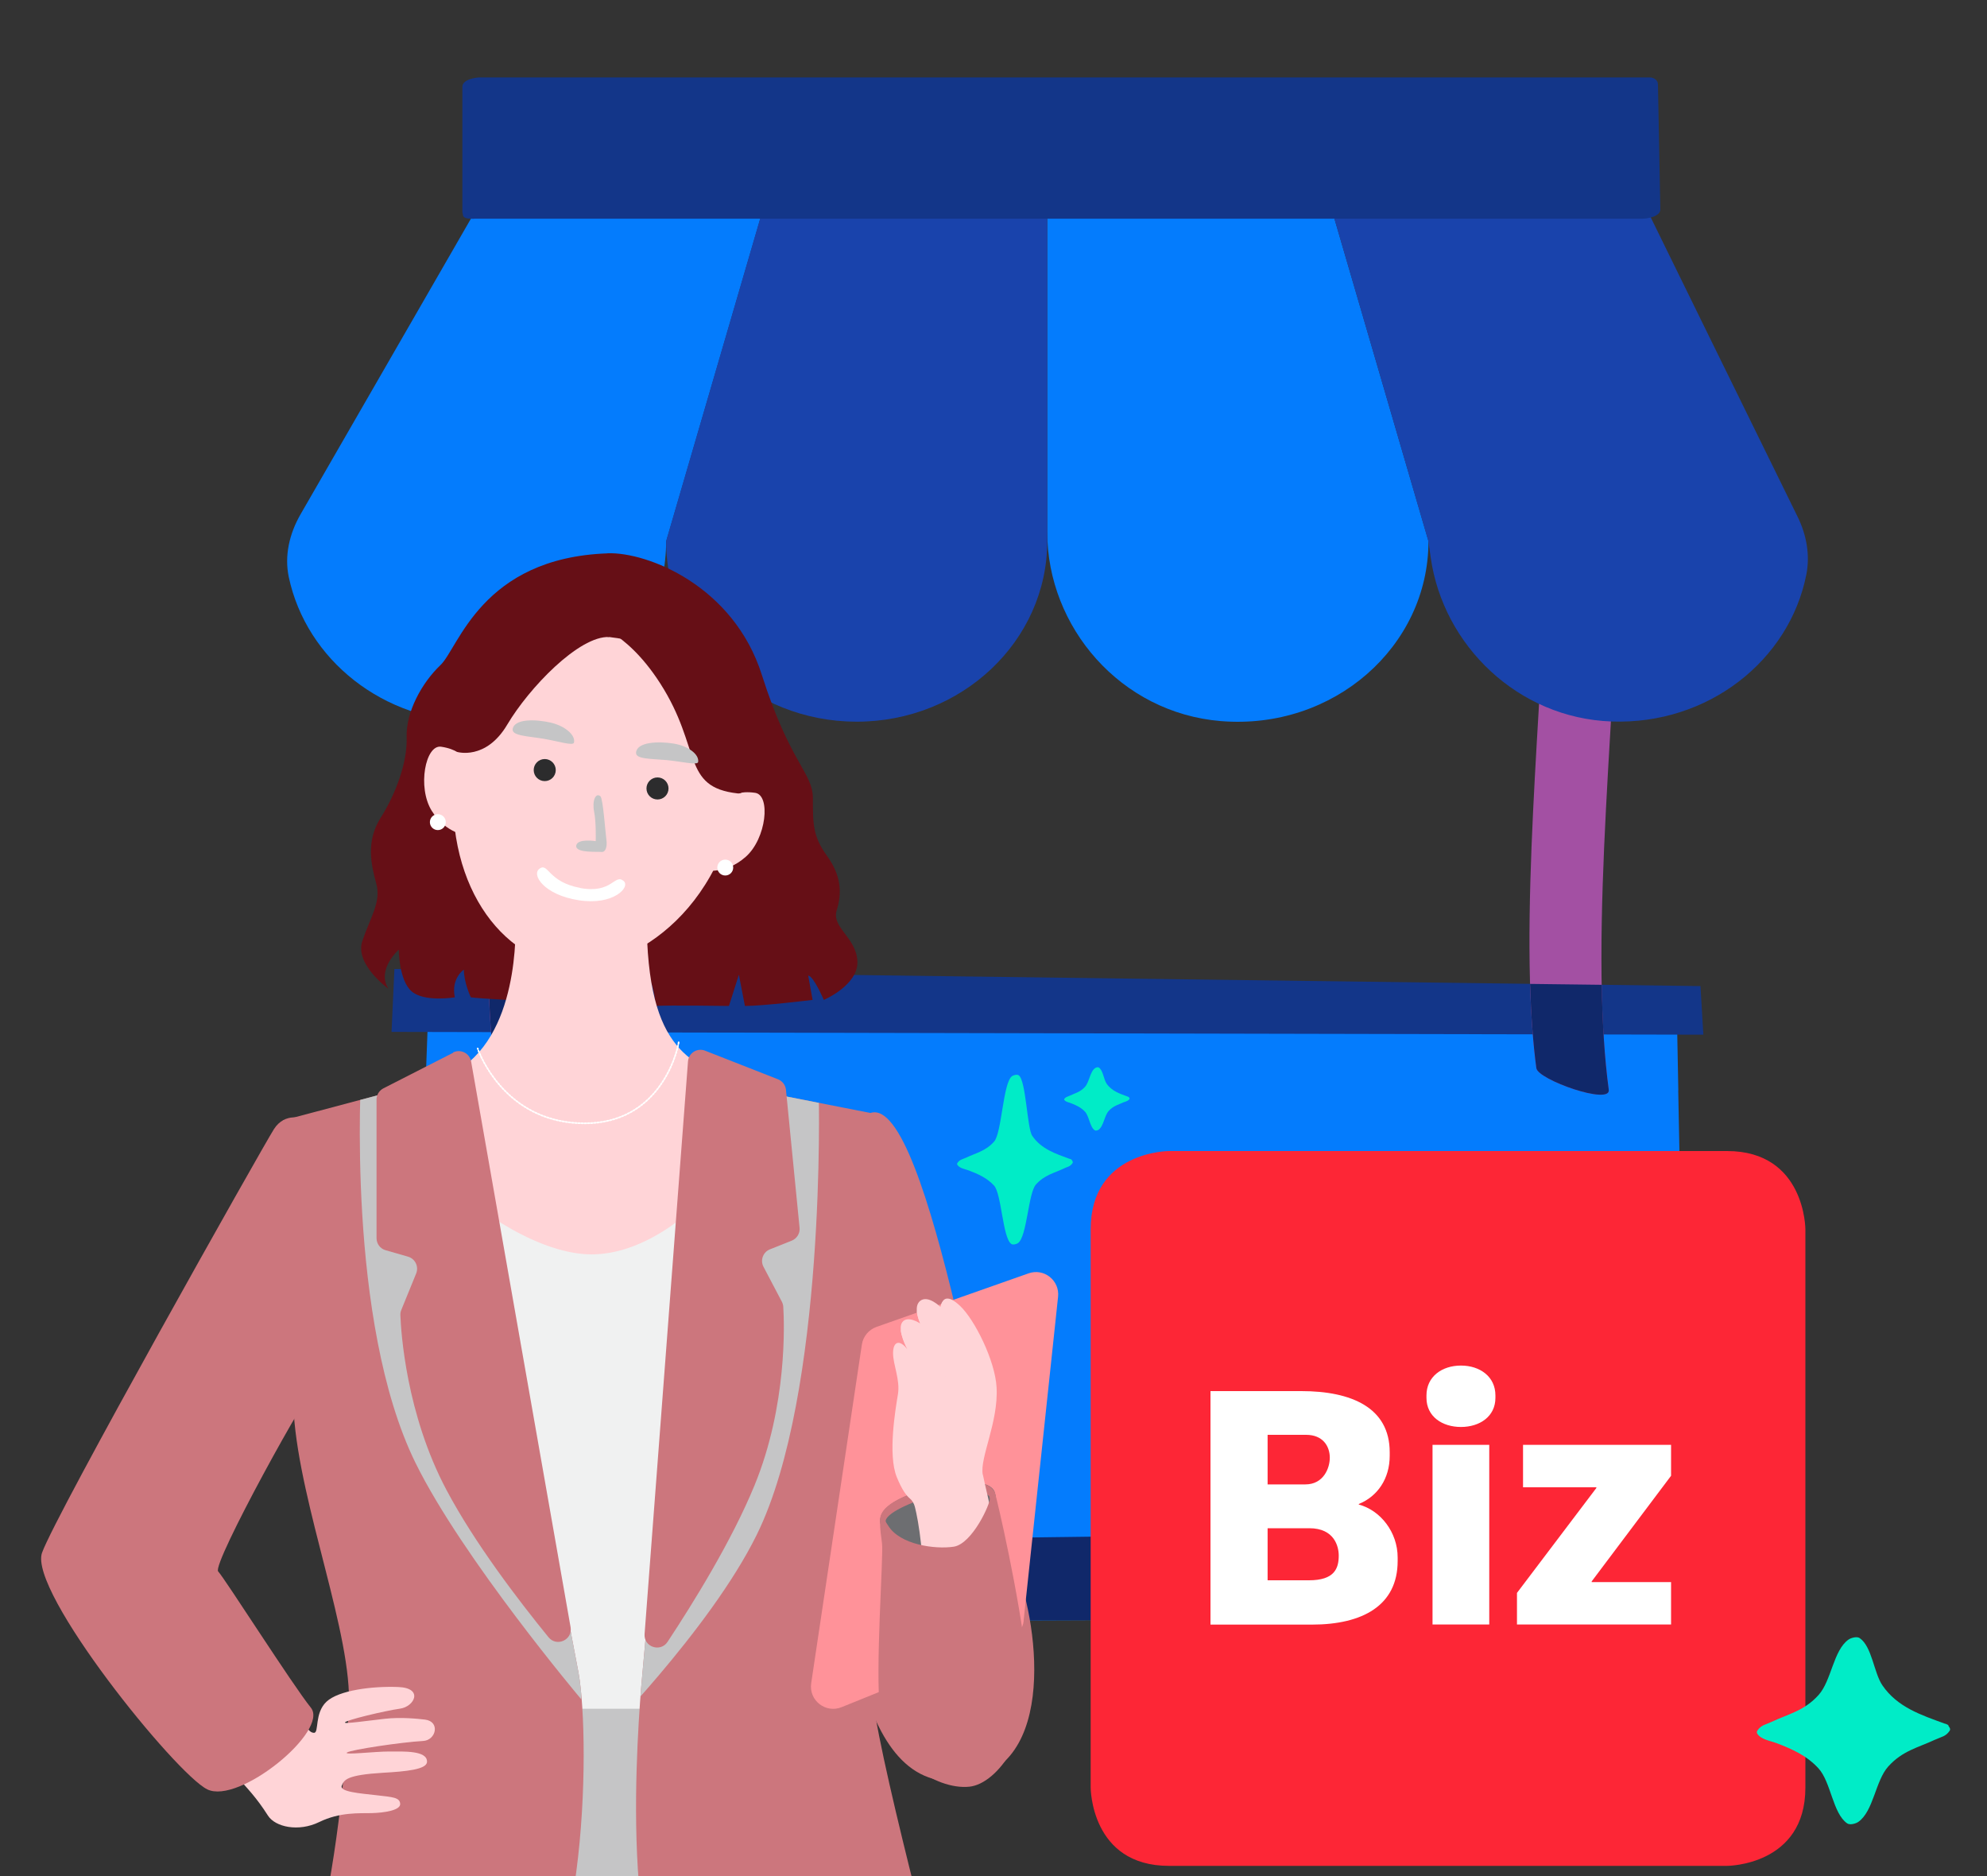 <svg xmlns="http://www.w3.org/2000/svg" xmlns:xlink="http://www.w3.org/1999/xlink" viewBox="0 0 200 188.83"><rect x="0" y="0" width="200" height="188.83" fill="#333333" stroke="none"/><defs><style>      .cls-1, .cls-2, .cls-3, .cls-4, .cls-5, .cls-6, .cls-7, .cls-8, .cls-9, .cls-10, .cls-11, .cls-12, .cls-13, .cls-14, .cls-15, .cls-16, .cls-17, .cls-18, .cls-19, .cls-20, .cls-21, .cls-22 {        stroke-width: 0px;      }      .cls-1, .cls-4, .cls-5, .cls-8, .cls-13, .cls-19 {        mix-blend-mode: multiply;      }      .cls-1, .cls-5, .cls-12, .cls-23 {        fill: #c5c5c6;      }      .cls-1, .cls-17 {        fill-rule: evenodd;      }      .cls-2 {        fill: #133689;      }      .cls-3 {        fill: #ff9299;      }      .cls-4, .cls-9 {        fill: #f0f1f1;      }      .cls-24 {        clip-path: url(#clippath);      }      .cls-6, .cls-25, .cls-26 {        fill: none;      }      .cls-25, .cls-26 {        stroke: #fff;        stroke-linecap: round;        stroke-miterlimit: 10;        stroke-width: .17px;      }      .cls-7 {        fill: #00ecc7;      }      .cls-8 {        fill: #10286a;      }      .cls-27 {        clip-path: url(#clippath-1);      }      .cls-28 {        clip-path: url(#clippath-4);      }      .cls-29 {        clip-path: url(#clippath-3);      }      .cls-30 {        clip-path: url(#clippath-2);      }      .cls-10 {        fill: #047cfd;      }      .cls-11 {        fill: #2c2c2d;      }      .cls-31, .cls-14 {        fill: #cc767d;      }      .cls-13, .cls-32, .cls-15 {        fill: #ffd4d7;      }      .cls-16 {        fill: #1943ac;      }      .cls-17, .cls-20 {        fill: #fff;      }      .cls-33 {        isolation: isolate;      }      .cls-18 {        fill: #660f16;      }      .cls-26 {        stroke-dasharray: 0 0 .16 .16;      }      .cls-19 {        fill: #6d6e71;      }      .cls-21 {        fill: #fd2636;      }      .cls-22 {        fill: #a350a3;      }    </style><clipPath id="clippath"><rect class="cls-6" x="-4.69" y="-.13" width="203.8" height="190.18"></rect></clipPath><clipPath id="clippath-1"><path class="cls-12" d="M30.79,229.07s-1.06-5.6.32-19.6c1.23-12.5,6.58-35.46,6.79-38.46,1.01-14.9,41.65-7.88,44.03-1.2,2.38,6.68,18.2,59.06,18.2,59.06h-28.15l-6.68-14.42c-1.16-1.95-3.35-1.42-3.76.81l-.63,13.81h-30.1Z"></path></clipPath><clipPath id="clippath-2"><path class="cls-14" d="M64.53,169.88l5.5-61.32,18.76,3.68s1.43,19.41,1.71,28.81c.28,9.4-3.48,22.96-2.6,30.17.87,7.21,8.02,33.69,8.02,33.69-3.57.38-18.09,1.48-24.42.85h0c-9.34-2.14-7.51-28.95-6.97-35.89Z"></path></clipPath><clipPath id="clippath-3"><path class="cls-14" d="M58.24,168.39l-11.49-60.48-18.24,4.84s.41,20.13,1.06,29.51c.64,9.38,5.93,22.33,5.54,29.58-1.21,22.35-6.33,34.32-6.33,34.32,2.63.5,12.51,1.41,21.25-.54,9.08-3.05,9.43-30.37,8.21-37.22Z"></path></clipPath><clipPath id="clippath-4"><path class="cls-15" d="M98.92,148.41c-.33-1.66,1.59-5.29,1.39-8.79-.15-2.69-2.2-6.8-3.67-8.19-1.2-1.13-1.77-.88-1.97.11,0,0-1.24-1.24-2.04-.63s0,2.29,0,2.29c0,0-1.31-.89-1.83-.11s.55,2.73.55,2.73c-.8-1.07-1.46-.82-1.46.36s.73,2.68.49,4.14-1.04,6.1-.11,8.35c.53,1.3.98,1.86,1.27,2.1s.46.54.55.89c.17.68.42,1.9.64,3.91.25,2.27,7.74,1.03,7.3-1.77s-.78-3.8-1.1-5.39Z"></path></clipPath></defs><g class="cls-33"><g id="Layer_1" data-name="Layer 1"><g class="cls-24"><g><g><path class="cls-10" d="M168.93,109.75c-.05-2.83-.11-5.66-.16-8.5,0-.17-.34-.22-.45-.22-17.33-.21-34.65-.43-51.98-.64-13.89-.17-27.72-.35-41.61-.07-9.83.2-19.67.39-29.5.59-.16,0-.37.08-.57.18,0-.02,0-.04,0-.07.01-.42-1.52-.22-1.54.33-.67,18.93-1.34,31-2.02,49.93-.1,2.69-.41,9.68-.51,12.37,0,.17.34.22.45.22,14.37.33,29.14-1.35,43.51-1.02,22.91.53,28.27-.13,51.18.4,5.27.12,27.92-.84,33.19-.72.31,0,1.11-.1,1.1-.55-.37-19.7-.74-32.54-1.1-52.25Z"></path><polygon class="cls-2" points="39.7 97.52 39.41 103.85 171.45 104.13 171.16 99.24 39.7 97.52"></polygon><g><path class="cls-22" d="M58.62,108.85c-2.04-15.46.42-40.29.3-55.84-.05-6.66-.81-13.31-.34-20,.28-3.95,2.15-9.34-3.35-12.55-3.15-1.83-9.8-.17-6.22,1.92,2.04,1.19,1.05,4.51,1.03,5.95-.03,2.28-.35,4.57-.39,6.85-.14,6.98.56,13.94.51,20.92-.09,14.32-2.18,37.88-.3,52.11.25,1.91,9.07,3,8.76.63h0Z"></path><path class="cls-22" d="M161.93,109.68c-2.13-15.67,1.02-40.71,1.04-56.48,0-6.72-.65-13.42-.05-20.16.35-3.89,2.11-9.02-3.93-12.18-3.64-1.91-7.64-.73-3.96,1.2,2.22,1.16.87,4.91.79,6.36-.11,2.11-.46,4.22-.5,6.32-.14,7.09.46,14.16.31,21.25-.31,14.12-2.89,37.47-.99,51.51.16,1.17,7.5,3.75,7.29,2.18h0Z"></path></g><g><path class="cls-10" d="M67.05,54.47c0,10.03-8.59,18.16-19.18,18.16-9.28,0-17.03-6.24-18.8-14.54-.46-2.15.06-4.38,1.17-6.31,4.39-7.61,16.65-28.89,17.58-30.5.03-.06.1-.1.17-.1h28.52c.13,0,.22.12.19.24l-9.64,33.05"></path><path class="cls-10" d="M133.92,21.19h-28.31c-.11,0-.2.08-.2.19v32.16c0,9.58,7.39,18.2,17.47,19.03,11.36.93,20.88-7.51,20.9-18.06,0-.02,0-.04,0-.06l-9.66-33.12c-.02-.08-.1-.14-.19-.14Z"></path><path class="cls-16" d="M143.77,54.45l.24,1.68c1.26,8.84,8.78,16.14,18.2,16.48,9.72.35,17.91-6.15,19.61-14.81.38-1.95.01-3.97-.87-5.77-3.62-7.37-14.27-29.06-15.09-30.75-.03-.07-.1-.1-.18-.1h-31.35c-.13,0-.22.12-.19.24l9.63,33.03Z"></path><path class="cls-16" d="M105.41,54.47V21.37c0-.1-.09-.19-.2-.19h-28.31c-.09,0-.17.06-.19.14l-9.66,33.12s0,.04,0,.06c.02,10.01,8.6,18.13,19.18,18.13s19.18-8.13,19.18-18.16"></path><g><polygon class="cls-2" points="47.86 21.19 47.86 8.61 165.56 8.61 165.8 21.19 47.86 21.19"></polygon><path class="cls-2" d="M49.19,21.07v-12.57l-1.8.94h117.7c-.28-.24-.56-.47-.85-.71.08,4.19.16,8.38.24,12.57.6-.31,1.2-.63,1.8-.94H48.34c-1.15,0-2.72,1.65-.95,1.65h117.93c.5,0,1.81-.22,1.8-.94-.08-4.19-.16-8.38-.24-12.57,0-.43-.39-.71-.85-.71H48.34c-.51,0-1.8.22-1.8.94v12.57c0,1.2,2.65.76,2.65-.24Z"></path></g></g><path class="cls-8" d="M154.64,107.5c.16,1.17,7.5,3.75,7.29,2.18-.43-3.18-.64-6.77-.71-10.57l-7.21-.09c.09,3.06.29,5.93.63,8.49Z"></path><path class="cls-8" d="M49.86,108.22c.25,1.91,9.07,3,8.76.63-.44-3.32-.66-7.09-.76-11.09l-8.72-.11c.09,3.84.31,7.44.72,10.58Z"></path><path class="cls-8" d="M40.6,163.65c0,.17.34.22.45.22,14.37.33,29.15-1.35,43.51-1.02,22.91.53,28.27-.13,51.18.4,5.27.12,27.92-.84,33.19-.72.31,0,1.11-.1,1.1-.55-.05-2.84-.11-5.51-.16-8.11l-128.93,1.67c-.13,2.97-.28,6.39-.34,8.1Z"></path></g><g><g><g id="BIz_icon" data-name="BIz icon"><g><path class="cls-21" d="M117.66,115.84s-7.88,0-7.88,7.88v56.18s0,7.88,7.88,7.88h56.17s7.89,0,7.89-7.88v-56.18s0-7.88-7.89-7.88h-56.17Z"></path><g><path class="cls-20" d="M136.78,151.42c2.17.58,3.9,2.78,3.9,5.32v.36c0,4.48-3.54,6.4-8.64,6.4h-10.2v-23.5h9.15c5.03,0,8.89,1.66,8.89,6.15v.36c0,2.31-1.23,4.09-3.11,4.85v.07ZM127.59,144.4v4.99h3.8c1.84,0,2.46-1.66,2.46-2.68,0-1.16-.69-2.31-2.39-2.31h-3.87ZM127.59,153.8v5.24h4.16c2.57,0,3-1.19,3-2.49,0-.9-.43-2.75-2.96-2.75h-4.19Z"></path><path class="cls-20" d="M150.52,140.68c0,1.88-1.59,2.93-3.47,2.93s-3.47-1.05-3.47-2.93v-.25c0-1.88,1.55-3,3.47-3s3.47,1.12,3.47,3v.25ZM144.19,163.49v-18.08h5.71v18.08h-5.71Z"></path><path class="cls-20" d="M153.3,145.41h14.9v3.11l-7.99,10.63v.07h7.99v4.27h-15.51v-3.18l7.99-10.56v-.07h-7.38v-4.27Z"></path></g></g></g><g><g><path class="cls-23" d="M30.79,229.07s-1.06-5.6.32-19.6c1.23-12.5,6.58-35.46,6.79-38.46,1.01-14.9,41.65-7.88,44.03-1.2,2.38,6.68,18.2,59.06,18.2,59.06h-28.15l-6.68-14.42c-1.16-1.95-3.35-1.42-3.76.81l-.63,13.81h-30.1Z"></path><g class="cls-27"><path class="cls-4" d="M61.43,215.26c.13-5.39.64-8.72,2.5-11.38,1.97-2.81,12.41,25,12.41,25h-11.55l-3.36-13.62Z"></path></g></g><path class="cls-14" d="M87.61,112.01c5.91-2,12.24,39.79,14.64,45.78,2.4,5.99,4.27,21.35-6.47,21.46-10.73.11-11.08-23.14-10.73-27.64s2.56-39.6,2.56-39.6Z"></path><polygon class="cls-9" points="47.05 109.28 52.97 171.97 68.85 171.97 71.41 110.25 59.18 115.46 47.05 109.28"></polygon><path class="cls-18" d="M61.14,55.68c4.05-.14,12.7,3.29,15.54,12.23,2.84,8.94,5.14,9.83,5.14,12.44s0,3.82,1.42,5.78,1.53,3.72.98,5.47,1.97,2.73,2.08,5.14-3.38,3.89-3.38,3.89c0,0-1.05-2.44-1.57-2.44l.44,2.44s-4.98.61-6.81.61l-.61-3.14-1,3.14s-6.17-.09-7.39,0c0,0-.08-1.81-.61-2.65l-1.1,2.65s-15.14-.61-16.88-.87c0,0-.7-1.48-.7-2.79,0,0-1.31.87-.91,2.79,0,0-3.08.52-4.36-.61s-1.28-4.19-1.28-4.19c0,0-2.27,2.01-1.05,3.93,0,0-3.41-2.44-2.62-4.8s1.92-3.9,1.4-5.79-1.05-4.25.44-6.6,2.71-5.56,2.62-8.11,1.55-5.51,3.4-7.26c1.84-1.75,4.12-10.8,16.82-11.25Z"></path><path class="cls-15" d="M51.9,93.23c0,3.36-.56,14.3-9.21,15.69-8.65,1.39,7.02,17.32,16.85,17.32s19.9-14.58,15.1-16.96c-4.8-2.38-9.55-3.01-9.55-16.96l-13.18.92Z"></path><path class="cls-15" d="M57.01,97.25c4.9.72,15.34-4.01,17.36-17.76,2.02-13.76-8-14.64-13.04-15.38-5.04-.74-13.73.59-15.43,12.17s3.89,19.91,11.11,20.97Z"></path><g><path class="cls-15" d="M73.75,80.06s.68-.5,2.26-.27,1.14,4.6-.95,6.44c-2.08,1.84-4.16,1.34-4.16,1.34l2.85-7.5Z"></path><path class="cls-15" d="M46.48,76.06s-.5-.68-2.08-.91-2.41,4.08-.95,6.44,3.6,2.48,3.6,2.48l-.57-8.01Z"></path></g><path class="cls-18" d="M59.17,62.59s3.69.59,7.28,6.18c4.21,6.56,2.13,10.45,7.81,11.08,2.2.24,3.12-10.7-.72-14.91s-14.37-2.34-14.37-2.34Z"></path><path class="cls-1" d="M51.6,73.38c.16-1.06,2.28-1.01,3.82-.66,1.54.36,2.53,1.31,2.35,2.02-.09.35-1.6-.15-3.11-.4-1.58-.26-3.16-.29-3.06-.97h0Z"></path><path class="cls-1" d="M64.02,75.74c.09-1.07,2.21-1.16,3.77-.91,1.56.25,2.61,1.14,2.48,1.86-.06.35-1.61-.04-3.13-.19-1.6-.15-3.17-.08-3.12-.76h0Z"></path><path class="cls-1" d="M60.44,80.14c-.49-.42-.86.46-.64,1.55.22,1.1.16,2.96.16,2.96,0,0-1.87-.3-1.96.46-.09.76,2.13.58,2.54.63.42.04.59-.52.5-1.21-.1-.68-.34-4.16-.6-4.38h0Z"></path><g><polygon class="cls-14" points="71.51 205.76 71.5 205.76 71.51 205.76 71.51 205.76"></polygon><g><path class="cls-31" d="M64.53,169.88l5.5-61.32,18.76,3.68s1.43,19.41,1.71,28.81c.28,9.4-3.48,22.96-2.6,30.17.87,7.21,8.02,33.69,8.02,33.69-3.57.38-18.09,1.48-24.42.85h0c-9.34-2.14-7.51-28.95-6.97-35.89Z"></path><g class="cls-30"><path class="cls-5" d="M82.41,110.13s.78,30.07-6.24,44.33c-4.74,9.62-16.18,21.09-16.18,21.09,0,0-.55-19.34,1.85-38.03,2.41-18.69,7.87-30.71,7.87-30.71l12.71,3.32Z"></path></g></g></g><path class="cls-14" d="M70.97,105.74l7.34,2.88c.44.17.75.58.8,1.05l1.37,13.89c.06.56-.27,1.09-.79,1.3l-2.19.87c-.7.28-1,1.1-.65,1.76l1.85,3.52c.08.16.13.33.14.51.1,1.6.42,9.9-2.9,17.98-2.3,5.6-6.17,11.83-8.75,15.74-.72,1.08-2.41.51-2.31-.79l4.37-57.63c.06-.85.93-1.39,1.72-1.08Z"></path><path class="cls-17" d="M58.4,89.37c3.24.6,3.45-1.48,4.37-.71.72.61-1.02,2.49-4.52,1.94-3.49-.54-4.81-2.58-3.93-3.19s.83,1.35,4.08,1.95Z"></path><circle class="cls-11" cx="66.18" cy="79.35" r="1.11"></circle><path class="cls-3" d="M103.03,163.11l3.47-32.61c.17-1.64-1.42-2.9-2.97-2.35l-15.31,5.39c-.78.28-1.35.96-1.47,1.78l-5.1,34.08c-.26,1.72,1.45,3.06,3.06,2.41l16.94-6.86c.77-.31,1.3-1.02,1.39-1.84Z"></path><circle class="cls-11" cx="54.83" cy="77.5" r="1.11"></circle><path class="cls-18" d="M61.33,64.11c-3.05-.15-8.11,5.16-10.27,8.81s-5.06,2.75-5.06,2.75c0,0-2.09-6.53,5.1-10.59,7.2-4.06,10.23-.97,10.23-.97Z"></path><path class="cls-19" d="M100.16,150.29c-.33-1.48-3.84-1.41-6.52-.59s-5.15,1.81-5.04,3.45,3.13,3.87,6.51,3.35c3.38-.52,5.73-3.2,5.05-6.21Z"></path><polygon class="cls-14" points="54.83 204.78 54.83 204.78 54.83 204.78 54.83 204.78"></polygon><g><path class="cls-31" d="M58.24,168.39l-11.49-60.48-18.24,4.84s.41,20.13,1.06,29.51c.64,9.38,5.93,22.33,5.54,29.58-1.21,22.35-6.33,34.32-6.33,34.32,2.63.5,12.51,1.41,21.25-.54,9.08-3.05,9.43-30.37,8.21-37.22Z"></path><g class="cls-29"><path class="cls-5" d="M36.36,107.9s-1.55,25.08,5.47,39.34c4.74,9.62,16.67,23.77,16.67,23.77,0,0,.55-19.34-1.85-38.03-2.41-18.69-7.87-30.71-7.87-30.71l-12.42,5.62Z"></path></g></g><path class="cls-14" d="M99.63,150.78c.09-.61-2.17-1.12-5.5-.29-2.28.57-5.22,1.89-4.97,2.7s-.49.72-.57-.04.22-2.16,5.36-3.51c5.14-1.35,6.08.2,6.2.65s-.53.49-.53.49Z"></path><g><path class="cls-32" d="M98.92,148.41c-.33-1.66,1.59-5.29,1.39-8.79-.15-2.69-2.2-6.8-3.67-8.19-1.2-1.13-1.77-.88-1.97.11,0,0-1.24-1.24-2.04-.63s0,2.29,0,2.29c0,0-1.31-.89-1.83-.11s.55,2.73.55,2.73c-.8-1.07-1.46-.82-1.46.36s.73,2.68.49,4.14-1.04,6.1-.11,8.35c.53,1.3.98,1.86,1.27,2.1s.46.54.55.89c.17.68.42,1.9.64,3.91.25,2.27,7.74,1.03,7.3-1.77s-.78-3.8-1.1-5.39Z"></path><g class="cls-28"><path class="cls-13" d="M94.67,131.54s2.53,3.32,3.17,5.73c.49,1.84.54,3.04.54,3.04,0,0,.64-.83-.18-3.39-.82-2.57-3.35-5.89-3.35-5.89,0,0-.17.3-.18.52Z"></path><path class="cls-13" d="M91.34,135.82s1.15,2.46,1.06,3.86-.29,2.37-.29,2.37c0,0,1.16-1.67.69-3.54s-2.15-4.72-2.15-4.72v.88s.69,1.16.69,1.16Z"></path><path class="cls-13" d="M92.62,133.19c.65.6,2.18,3.72,2.49,5.03s.36,2.82.36,2.82c0,0,.58-1.08.2-3.09-.47-2.54-3.5-6.14-3.5-6.14l.12.76.32.61Z"></path></g></g><path class="cls-14" d="M97.59,179.81c2.81-.31,6.6-5.3,5.78-12.41-.82-7.11-2.99-16.41-3.21-17.11s-.62,0-.53.49-1.76,4.6-3.64,4.88-5.42-.2-6.59-2.12c-1.17-1.92-.78.56-.62,1.8s-.71,12.76-.19,16.98,5.47,7.87,9,7.49Z"></path><path class="cls-14" d="M45.61,105.95l-7.02,3.58c-.42.22-.69.65-.69,1.12v13.96c0,.56.37,1.06.91,1.21l2.26.65c.72.21,1.1.99.82,1.69l-1.5,3.68c-.07.17-.1.34-.09.52.06,1.6.55,9.9,4.65,17.61,2.84,5.35,7.3,11.17,10.26,14.8.82,1.01,2.45.27,2.22-1.02l-10.01-56.92c-.15-.84-1.06-1.29-1.82-.91Z"></path><path class="cls-15" d="M30.8,173.66s.29.73.81.73.02-1.97,1.25-3.13,4.62-1.58,7.21-1.48c2.59.09,1.65,1.98.19,2.18s-5.56,1.17-5.54,1.4c0,.13,1.98-.14,4-.38,1.64-.19,3.36,0,4.06.08,1.55.19,1.12,2.08-.19,2.15-2.18.12-7.25.88-7.66,1.16s2.77-.1,4.23-.1,3.86-.12,3.82,1.04c-.02.77-2.12.97-4.42,1.1-3.64.22-3.94.7-4.16,1.31s1.82.76,3.48.95,2.36.22,2.4.87-1.62.9-2.87.93-3.19-.12-5.28.9-4.43.5-5.16-.65c-1.15-1.81-2.06-2.73-3.39-4.21-1.33-1.48-2.25-2.85-2.25-2.85l7.04-4.69,2.43,2.7Z"></path><path class="cls-14" d="M30.59,112.61s-1.88-.76-3.02,1.03-21.96,38.75-23.34,42.63,13.44,22.24,16.63,23.81c3.19,1.57,12.3-5.9,10.43-8.22s-8.66-13-9.33-13.71,9.4-18.98,10.19-19.25-1.55-26.3-1.55-26.3Z"></path><circle class="cls-20" cx="73" cy="87.31" r=".8"></circle><circle class="cls-20" cx="44.07" cy="82.74" r=".8"></circle><g><path class="cls-25" d="M48.08,105.52s0,.03.03.07"></path><path class="cls-26" d="M48.16,105.75c.5,1.25,3.28,7.3,10.69,7.3s9.22-6.84,9.43-7.98"></path><path class="cls-25" d="M68.3,104.98c0-.05.01-.08.01-.08"></path></g></g></g><path class="cls-7" d="M194.83,175.06c.62-.29,1-.29,1.4-.86.08-.11.07-.23,0-.34-.03-.05-.07-.1-.1-.15,0-.07-.05-.13-.17-.17-.06-.04-.12-.06-.2-.07-2.38-.87-4.78-1.65-6.29-3.86-.86-1.26-1.04-3.89-2.28-4.75-.28-.2-.87-.03-1.12.14-1.54,1.07-1.72,4.14-3.02,5.58-1.44,1.6-2.99,1.89-4.76,2.72-.62.29-1,.29-1.4.86-.08.11-.07.23,0,.34.4.58,1.3.69,1.93.93,1.58.6,3.05,1.26,4.22,2.54,1.26,1.38,1.43,4.52,2.88,5.53.28.2.87.03,1.12-.14,1.54-1.07,1.72-4.14,3.02-5.58,1.44-1.6,2.99-1.89,4.76-2.72Z"></path><path class="cls-7" d="M113.21,110.9c.21-.1.34-.1.47-.29.03-.04.02-.08,0-.11-.01-.02-.02-.03-.04-.05,0-.02-.02-.04-.06-.06-.02-.01-.04-.02-.07-.03-.8-.29-1.62-.56-2.13-1.31-.29-.43-.35-1.32-.77-1.61-.1-.07-.3-.01-.38.05-.52.36-.58,1.4-1.02,1.89-.49.54-1.01.64-1.61.92-.21.1-.34.1-.47.29-.03.04-.02.08,0,.11.14.2.44.23.65.32.53.2,1.03.43,1.43.86.43.47.48,1.53.98,1.87.1.07.3.01.38-.05.52-.36.58-1.4,1.02-1.89.49-.54,1.01-.64,1.61-.92Z"></path><path class="cls-7" d="M107.11,117.58c.37-.17.6-.17.84-.52.05-.07.04-.14,0-.2-.02-.03-.04-.06-.06-.09,0-.04-.03-.08-.1-.1-.03-.02-.07-.04-.12-.04-1.42-.52-2.86-.99-3.77-2.32-.52-.75-.62-5.57-1.36-6.09-.17-.12-.52-.02-.67.08-.92.64-1.03,5.72-1.81,6.59-.86.96-1.79,1.13-2.85,1.63-.37.17-.6.17-.84.52-.05.07-.04.14,0,.2.24.35.78.42,1.16.56.95.36,1.83.76,2.53,1.52.75.83.86,5.26,1.73,5.87.17.12.52.02.67-.08.92-.64,1.03-5.03,1.81-5.9.86-.96,1.79-1.13,2.85-1.63Z"></path></g></g></g></g></g></svg>